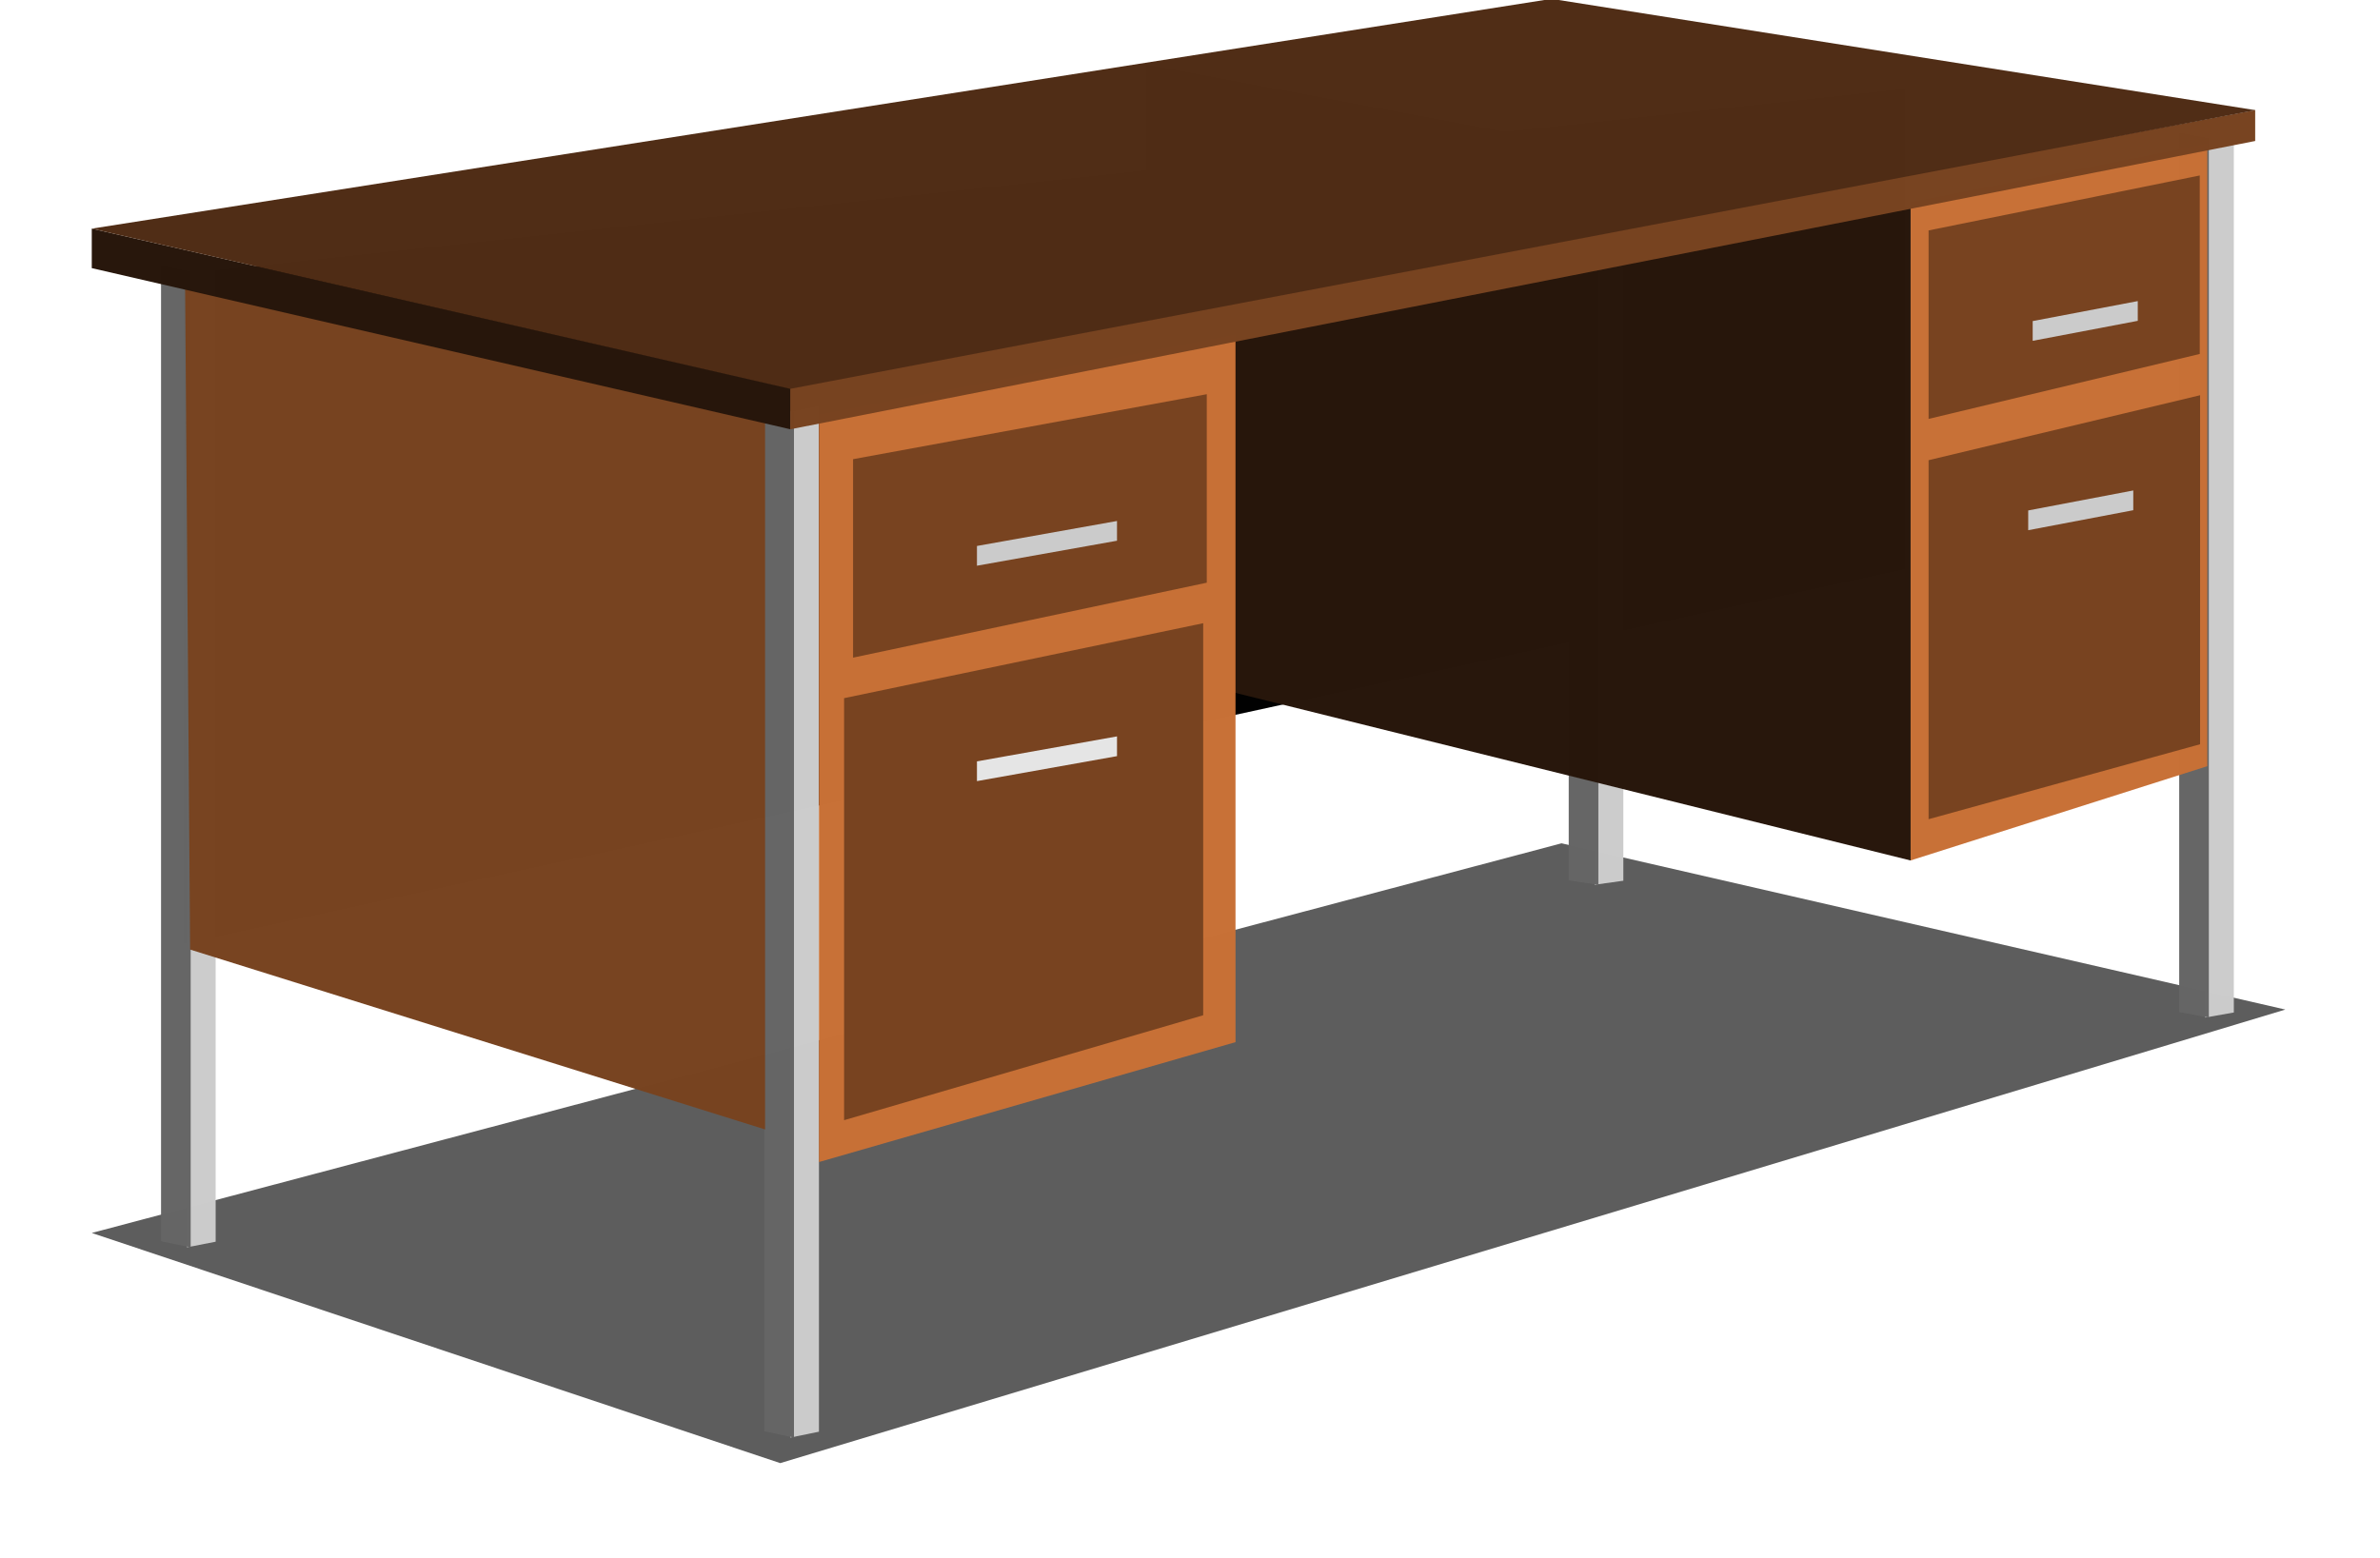 <?xml version="1.0" encoding="UTF-8" standalone="no"?>
<!-- Created with Inkscape (http://www.inkscape.org/) -->

<svg
   xmlns:dc="http://purl.org/dc/elements/1.1/"
   xmlns:cc="http://creativecommons.org/ns#"
   xmlns:rdf="http://www.w3.org/1999/02/22-rdf-syntax-ns#"
   xmlns:svg="http://www.w3.org/2000/svg"
   xmlns="http://www.w3.org/2000/svg"
   xmlns:sodipodi="http://sodipodi.sourceforge.net/DTD/sodipodi-0.dtd"
   xmlns:inkscape="http://www.inkscape.org/namespaces/inkscape"
   width="400"
   height="261.89"
   id="svg2"
   version="1.1"
   inkscape:version="0.48.4 r9939"
   sodipodi:docname="desk.svg">
  <title
     id="title3716">An Office Desk</title>
  <defs
     id="defs4">
    <inkscape:perspective
       sodipodi:type="inkscape:persp3d"
       inkscape:vp_x="0 : 526.18109 : 1"
       inkscape:vp_y="0 : 1000 : 0"
       inkscape:vp_z="744.09448 : 526.18109 : 1"
       inkscape:persp3d-origin="372.04724 : 350.78739 : 1"
       id="perspective10" />
    <inkscape:perspective
       id="perspective2825"
       inkscape:persp3d-origin="0.5 : 0.33333333 : 1"
       inkscape:vp_z="1 : 0.5 : 1"
       inkscape:vp_y="0 : 1000 : 0"
       inkscape:vp_x="0 : 0.5 : 1"
       sodipodi:type="inkscape:persp3d" />
    <inkscape:perspective
       id="perspective2917"
       inkscape:persp3d-origin="0.5 : 0.33333333 : 1"
       inkscape:vp_z="1 : 0.5 : 1"
       inkscape:vp_y="0 : 1000 : 0"
       inkscape:vp_x="0 : 0.5 : 1"
       sodipodi:type="inkscape:persp3d" />
    <filter
       inkscape:collect="always"
       id="filter3712"
       x="-0.042"
       width="1.085"
       y="-0.236"
       height="1.471"
       color-interpolation-filters="sRGB">
      <feGaussianBlur
         inkscape:collect="always"
         stdDeviation="15.328"
         id="feGaussianBlur3714" />
    </filter>
  </defs>
  <sodipodi:namedview
     id="base"
     pagecolor="#ffffff"
     bordercolor="#666666"
     borderopacity="1.0"
     inkscape:pageopacity="0.0"
     inkscape:pageshadow="2"
     inkscape:zoom="0.34794922"
     inkscape:cx="130.25343"
     inkscape:cy="590.05359"
     inkscape:document-units="px"
     inkscape:current-layer="layer1"
     showgrid="false"
     inkscape:window-width="1878"
     inkscape:window-height="1017"
     inkscape:window-x="42"
     inkscape:window-y="41"
     inkscape:window-maximized="1"
     fit-margin-top="0"
     fit-margin-left="0"
     fit-margin-right="0"
     fit-margin-bottom="0" />
  <g
     inkscape:label="Layer 1"
     inkscape:groupmode="layer"
     id="layer1"
     transform="translate(-64.52,-783.951)"
     style="display:inline">
    <g
       id="g5818"
       transform="matrix(0.42,0,0,0.42,37.393,606.118)">
      <path
         inkscape:connector-curvature="0"
         style="opacity:0.8;fill:#000000;fill-opacity:0.996;stroke:none;filter:url(#filter3712)"
         d="M 101.308,916.927 689.445,760.96 979.095,827.507 376.803,1009.053 101.308,916.927 z"
         id="path2934"
         sodipodi:nodetypes="ccccc" />
      <path
         inkscape:connector-curvature="0"
         sodipodi:nodetypes="ccccc"
         id="rect2896"
         d="m 138.19,224.688 688.853,-74 0,192.205 -688.853,150 0,-268.205 z"
         style="fill:#000000;fill-opacity:0.996;stroke:none"
         transform="translate(0,308.268)" />
      <g
         id="g2884">
        <path
           inkscape:connector-curvature="0"
           sodipodi:nodetypes="ccccc"
           id="path2880"
           d="m 702.689,499.729 11.496,-1.596 0,277.809 -11.496,1.596 0,-277.809 z"
           style="fill:#cccccc;fill-opacity:0.996;stroke:none" />
        <path
           inkscape:connector-curvature="0"
           sodipodi:nodetypes="ccccc"
           id="path2882"
           d="m 692.33,497.995 11.855,1.734 0,277.809 -11.855,-1.734 0,-277.809 z"
           style="fill:#666666;fill-opacity:0.996;stroke:none" />
      </g>
      <g
         id="g2888">
        <path
           inkscape:connector-curvature="0"
           sodipodi:nodetypes="ccccc"
           id="path2876"
           d="m 139.388,532.047 11.496,-2.244 0,390.627 -11.496,2.244 0,-390.627 z"
           style="fill:#cccccc;fill-opacity:0.996;stroke:none" />
        <path
           inkscape:connector-curvature="0"
           sodipodi:nodetypes="ccccc"
           id="path2878"
           d="m 129.029,529.608 11.855,2.438 0,390.627 -11.855,-2.438 0,-390.627 z"
           style="fill:#666666;fill-opacity:0.996;stroke:none" />
      </g>
      <g
         id="g2892">
        <path
           inkscape:connector-curvature="0"
           sodipodi:nodetypes="ccccc"
           id="path2872"
           d="m 946.977,478.637 11.496,-2.023 0,352.069 -11.496,2.023 0,-352.069 z"
           style="fill:#cccccc;fill-opacity:0.996;stroke:none" />
        <path
           inkscape:connector-curvature="0"
           sodipodi:nodetypes="ccccc"
           id="path2874"
           d="m 936.618,476.44 11.855,2.198 0,352.069 -11.855,-2.198 0,-352.069 z"
           style="fill:#666666;fill-opacity:0.996;stroke:none" />
      </g>
      <path
         inkscape:connector-curvature="0"
         sodipodi:nodetypes="ccccc"
         id="rect2838"
         d="m 829.144,195.965 118.707,-23.306 0,249.163 -118.771,37.75 0.064,-263.607 z"
         style="fill:#c87137;fill-opacity:0.996;stroke:none"
         transform="translate(0,308.268)" />
      <path
         inkscape:connector-curvature="0"
         sodipodi:nodetypes="ccccc"
         id="rect2903"
         d="m 836.329,607.613 108.648,-26 0,139.699 -108.648,30 0,-143.699 z"
         style="fill:#784421;fill-opacity:0.996;stroke:none;display:inline" />
      <path
         inkscape:connector-curvature="0"
         sodipodi:nodetypes="ccccc"
         id="rect2841"
         d="m 523.065,449.179 306.079,57.485 0,261.173 -306.079,-76 0,-242.658 z"
         style="fill:#28170b;fill-opacity:0.996;stroke:none" />
      <path
         inkscape:connector-curvature="0"
         sodipodi:nodetypes="ccccc"
         id="rect2831"
         d="m 380.803,588.214 11.496,-2.359 0,410.62 -11.496,2.359 0,-410.62 z"
         style="fill:#cccccc;fill-opacity:0.996;stroke:none" />
      <path
         inkscape:connector-curvature="0"
         sodipodi:nodetypes="ccccc"
         id="rect2833"
         d="m 370.443,585.651 11.855,2.563 0,410.62 -11.855,-2.563 0,-410.62 z"
         style="fill:#666666;fill-opacity:0.996;stroke:none" />
      <path
         inkscape:connector-curvature="0"
         style="fill:#784421;fill-opacity:0.996;stroke:none"
         d="m 138.665,538.836 232.079,52 0,284.658 -230.079,-72 -2,-264.658 z"
         id="path2844"
         sodipodi:nodetypes="ccccc" />
      <path
         inkscape:connector-curvature="0"
         sodipodi:nodetypes="ccccc"
         id="rect2846"
         d="m 101.308,206.66 279.499,63.952 0.016,16.347 -279.514,-64.492 0,-15.807 z"
         style="fill:#28170b;fill-opacity:0.996;stroke:none"
         transform="translate(0,308.268)" />
      <path
         inkscape:connector-curvature="0"
         sodipodi:nodetypes="ccccc"
         id="rect2835"
         d="m 392.299,281.072 166.691,-32 0,283.205 -166.691,48 0,-299.205 z"
         style="fill:#c87137;fill-opacity:0.996;stroke:none"
         transform="translate(0,308.268)" />
      <path
         inkscape:connector-curvature="0"
         sodipodi:nodetypes="ccccc"
         id="rect2849"
         d="M 380.803,576.874 967.024,467.474 c 0,0 0,12.37 0,12.37 l -586.221,115.4 0,-18.37 z"
         style="fill:#784421;fill-opacity:0.996;stroke:none" />
      <path
         inkscape:connector-curvature="0"
         sodipodi:nodetypes="ccccc"
         id="rect2906"
         d="m 836.329,515.646 108.517,-22 0,71.442 -108.517,26 0,-75.442 z"
         style="fill:#784421;fill-opacity:0.996;stroke:none;display:inline" />
      <path
         inkscape:connector-curvature="0"
         sodipodi:nodetypes="ccccc"
         id="rect2852"
         d="M 101.308,206.66 685.445,114.692 967.095,159.239 380.803,270.785 101.308,206.66 z"
         style="fill:#502d16;fill-opacity:0.996;stroke:none"
         transform="translate(0,308.268)" />
      <path
         inkscape:connector-curvature="0"
         sodipodi:nodetypes="ccccc"
         id="rect2855"
         d="m 402.358,394.595 143.699,-30 0,156.922 -143.699,42 0,-168.922 z"
         style="fill:#784421;fill-opacity:0.996;stroke:none"
         transform="translate(0,308.268)" />
      <path
         inkscape:connector-curvature="0"
         sodipodi:nodetypes="ccccc"
         id="rect2858"
         d="m 405.95,298.938 141.544,-26 0,75.442 -141.544,30 0,-79.442 z"
         style="fill:#784421;fill-opacity:0.996;stroke:none"
         transform="translate(0,308.268)" />
      <path
         inkscape:connector-curvature="0"
         sodipodi:nodetypes="ccccc"
         id="rect2861"
         d="m 455.526,419.897 56.043,-10 0,7.903 -56.043,10 0,-7.903 z"
         style="fill:#e6e6e6;fill-opacity:0.996;stroke:none"
         transform="translate(0,308.268)" />
      <path
         inkscape:connector-curvature="0"
         style="fill:#cccccc;fill-opacity:0.996;stroke:none"
         d="m 455.526,641.946 56.043,-10 0,7.903 -56.043,10 0,-7.903 z"
         id="path2864"
         sodipodi:nodetypes="ccccc" />
      <path
         inkscape:connector-curvature="0"
         sodipodi:nodetypes="ccccc"
         id="path2866"
         d="m 877.991,551.93 42.043,-8 0,7.903 -42.043,8 0,-7.903 z"
         style="fill:#cccccc;fill-opacity:0.996;stroke:none" />
      <path
         inkscape:connector-curvature="0"
         style="fill:#cccccc;fill-opacity:0.996;stroke:none"
         d="m 876.195,627.731 42.043,-8 0,7.903 -42.043,8 0,-7.903 z"
         id="path2868"
         sodipodi:nodetypes="ccccc" />
    </g>
  </g>
</svg>
